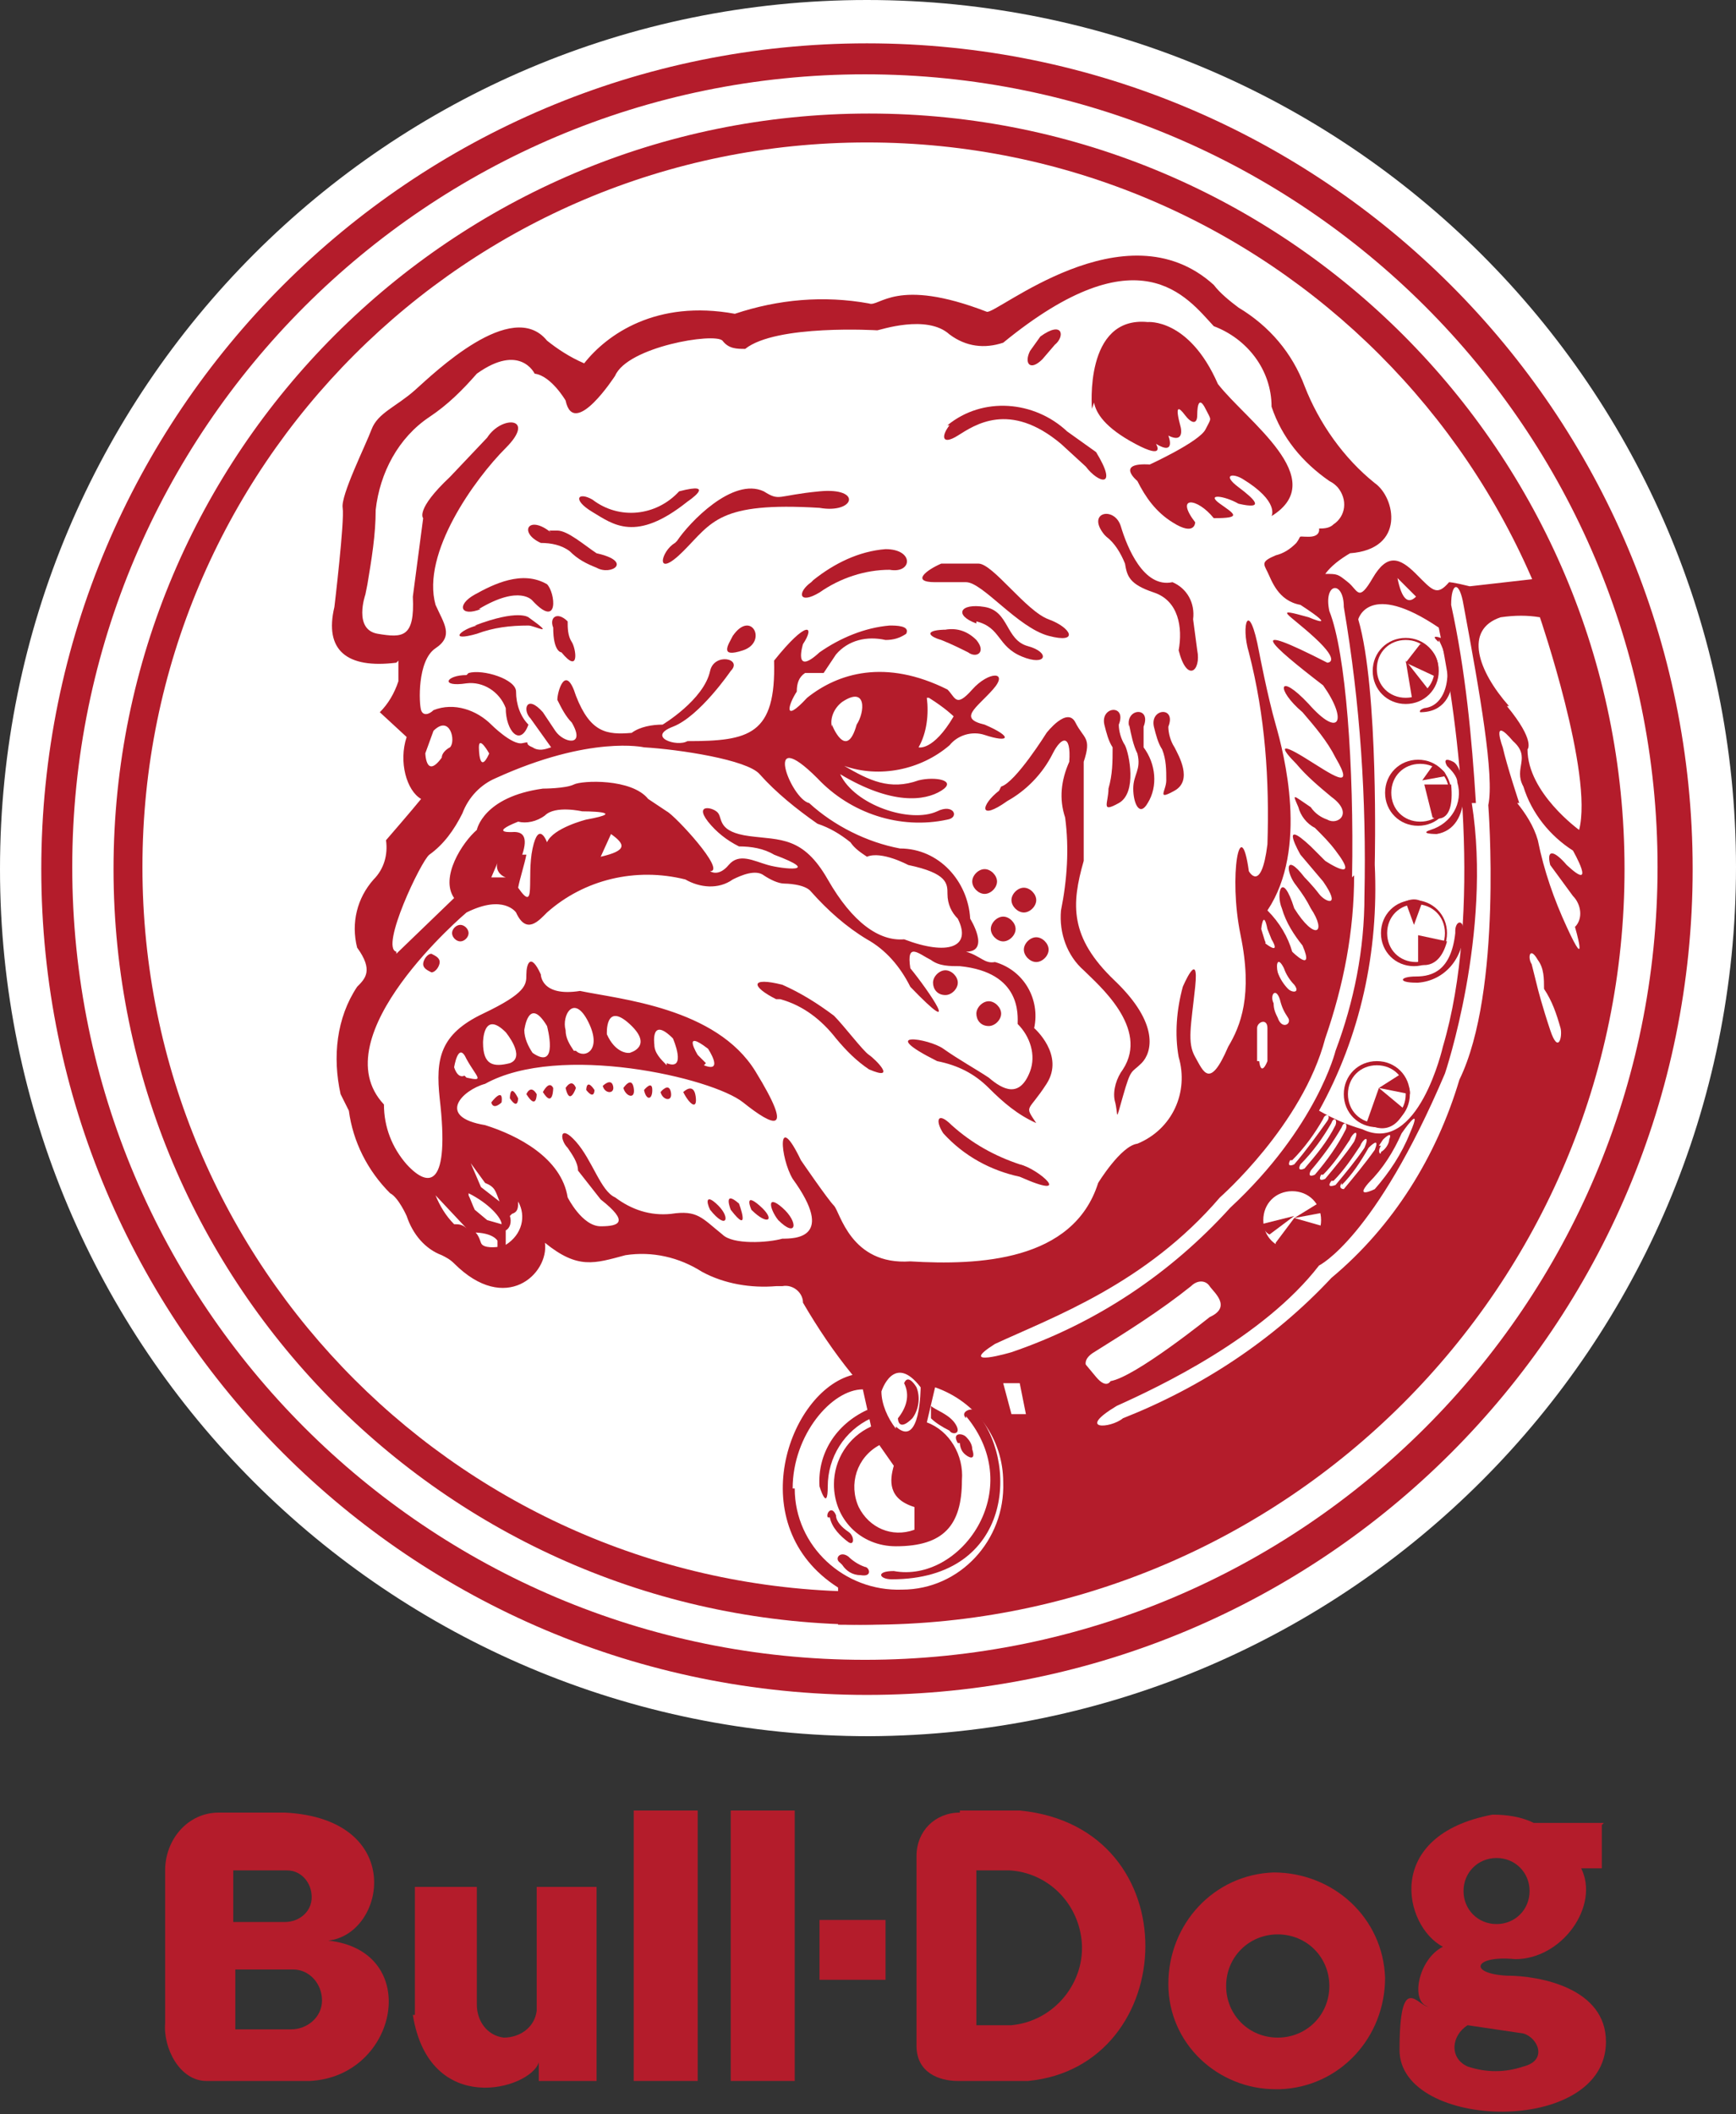 <?xml version="1.0" encoding="UTF-8"?>
<svg id="_レイヤー_1" data-name="レイヤー 1" xmlns="http://www.w3.org/2000/svg" xmlns:xlink="http://www.w3.org/1999/xlink" version="1.1" viewBox="0 0 84.1 102.4">
  <rect x="0" y="0" width="84.1" height="102.4" fill="#333333" stroke="none"/>
  <defs>
    <style>
      .cls-1 {
        fill: #b41c2b;
      }

      .cls-1, .cls-2, .cls-3 {
        stroke-width: 0px;
      }

      .cls-4 {
        clip-path: url(#clippath);
      }

      .cls-2 {
        fill: none;
      }

      .cls-3 {
        fill: #fff;
      }
    </style>
    <clipPath id="clippath">
      <rect class="cls-2" width="84.1" height="102.4"/>
    </clipPath>
  </defs>
  <g class="cls-4">
    <g id="_グループ_2452" data-name="グループ 2452">
      <path id="_パス_1509" data-name="パス 1509" class="cls-3" d="M42.1,84.1C18.8,84.1,0,65.3,0,42.1,0,18.8,18.8,0,42,0c23.2,0,42.1,18.8,42.1,42h0c0,23.2-18.8,42-42,42.1"/>
      <path id="_パス_1510" data-name="パス 1510" class="cls-1" d="M2,42.1c0-22.1,17.9-40,40-40,22.1,0,40,17.9,40,40,0,22.1-17.9,40-40,40-22.1,0-40-17.9-40-40M41.9,80.4c21.2,0,38.4-17.2,38.4-38.4,0-21.2-17.2-38.4-38.4-38.4-21.2,0-38.4,17.2-38.4,38.4,0,21.2,17.2,38.4,38.4,38.4"/>
      <path id="_パス_1511" data-name="パス 1511" class="cls-1" d="M5.5,42.1c0-20.2,16.4-36.6,36.6-36.6,20.2,0,36.6,16.4,36.6,36.6,0,20.2-16.4,36.6-36.6,36.6-20.2,0-36.6-16.4-36.6-36.6M42,77.1c19.4,0,35.1-15.7,35.1-35.1,0-19.4-15.7-35.1-35.1-35.1-19.4,0-35.1,15.7-35.1,35.1,0,19.4,15.7,35.1,35.1,35.1h0"/>
      <path id="_パス_1512" data-name="パス 1512" class="cls-1" d="M19.2,32.1c-2.4.3-3.5-.6-3-2.7,0,0,.5-4.2.4-4.8s1.1-3,1.4-3.8,1.2-1.1,2.1-1.9c.9-.8,4.7-4.5,6.4-2.4.5.4,1.1.8,1.8,1.1,1.1-1.4,3.5-3.1,7.3-2.4,2.1-.7,4.3-.9,6.5-.5.5.2,1.3-1.3,5.7.4.4.2,6.7-5.2,11-1.3.3.4.8.8,1.2,1.1,1.5.9,2.6,2.2,3.2,3.8.7,1.8,1.9,3.5,3.4,4.7,1,.7,1.5,3.2-1.2,3.4-.5.3-.9.6-1.2,1,.6,0,.6,0,1.1.4s.5,1,1.2-.2,1.3-1,2.1-.2,1,1.1,1.6.4c0,0,.2,0,1,.2l4.4-.5c9.9,26.9-9.2,51.2-35,50.8v-1.8c-4.7-3-2.4-9.5.7-10.3-.9-1.1-1.7-2.3-2.4-3.5,0-.5-.5-.9-1-.8-.1,0-.2,0-.3,0-1.2.1-2.5-.1-3.6-.7-1.1-.7-2.4-1-3.7-.8-1.5.4-2.3.7-3.9-.6.2,1.5-1.9,3.5-4.4,1-.2-.2-.4-.3-.6-.4-.8-.3-1.4-1-1.7-1.9,0,0-.4-.9-.8-1.1-1.1-1.1-1.8-2.5-2-4,0,0-.2-.4-.4-.8-.4-1.8-.2-3.7.8-5.2.4-.4.8-.8,0-1.9-.3-1.2,0-2.4.8-3.3.5-.5.7-1.2.6-1.9,0,0,1.3-1.5,1.7-2-.7-.4-1.1-1.8-.7-3l-1.3-1.2c.4-.4.7-.9.9-1.5v-1ZM17.7,28.8s-.6,1.7.6,1.9,1.8.2,1.7-1.8l.5-3.8s-.4-.4,1.3-2l1.8-1.9c.7-1.1,2.4-1,.9.5s-4.1,5.1-3.4,7.6c.4.9.9,1.5,0,2.1s-.8,2.7-.7,3,.4.2.6,0c1-.4,2.1,0,2.8.7,0,0,1,1,1.5.9s0,0,.5.2c.3.2.6.1.9,0l-1-1.4c-.4-.4-.2-1.2.6-.3.2.3.4.6.6.9.4.6,1.5.8.8-.4-.3-.3-.5-.7-.7-1.1,0-.4.4-1.8.9-.2.7,1.8,1.5,1.9,2.7,1.8.4-.3,1-.4,1.5-.4,0,0,2-1.2,2.3-2.6.2-.9,1.6-.6,1,0,0,0-1.5,2.2-2.8,2.7s.2,1,.7.7c3,0,4.3-.3,4.2-3.9,1.6-2,2-1.7,1.4-.8,0,0-.5,1.6.8.4,1-.7,2.2-1.2,3.4-1.3.3,0,1,0,.8.4-.3.2-.6.3-1,.3-.9-.2-1.8,0-2.4.7l-.6.9h-.9c-.3.2-.4.5-.4.9-.4.6-.7,1.6.5.3,1.5-1.2,3.8-1.9,6.8-.4.4.4.4.9,1.2,0s1.8-.9,1,0-1.7,1.4-.4,1.7c1.4.6,1.2.9,0,.5-.6-.2-1.3,0-1.7.5-1.4,1.2-3.4,1.6-5.1,1,1.2.7,2.2,1.2,3.6.7.8-.2,1.9,0,1.1.5s-2.4.7-4.9-.8c.7,1.5,3.4,2.4,4.7,1.8.8-.4,1.1.3.5.4-2.3.5-4.7-.3-6.3-2-2.7-2.7-1.3,1-.4,1.2,1.2,1.1,2.8,1.9,4.4,2.2,1.9,0,3.3,1.6,3.4,3.4,0,0,1,1.6-.2,1.6.7.2.9.6,1.4.5,1.4.4,2.2,1.8,1.9,3.2,0,0,1.5,1.3.6,2.7s-1.1,1-.5,1.9c-.9-.4-1.6-1-2.3-1.7-.7-.7-1.5-1.1-2.5-1.3-3-1.5-.4-1.1.3-.6s1.6,1,2.2,1.4c.7.6,1.5,1,2-.3.3-.8,0-1.7-.6-2.3,0-.4.2-2.5-2.8-2.8-.5,0-1,0-1.4-.3-.6-.3-1.2-.9-1,.4.9,1.1,2.6,3.6,0,.9-.5-1-1.2-1.8-2.1-2.3-1-.6-1.9-1.4-2.7-2.3-.3-.4-1.3-.4-1.3-.4-.3,0-.7-.2-1-.4-.4-.3-1.1,0-1.5.2-.7.5-1.6.4-2.3,0-2.4-.6-4.9,0-6.7,1.6-.4.4-1,1.1-1.5,0,0,0-.6-.9-2.4,0,0,0-7.1,6-4,9.3,0,1.1.4,2.1,1.1,2.9,1.1,1.2,2.1,1.1,1.6-3.2-.2-1.9,0-3.1,2.1-4.1s2.1-1.4,2.1-1.9.2-1.1.7,0c0,0,0,1.1,1.9.8,1.9.4,6.6.8,8.5,3.9s.9,2.7-.6,1.5-8.9-2.9-12.5-.9c-1.1.3-2.4,1.6,0,2,1.6.5,3.7,1.6,4,3.5,0,0,.7,1.4,1.6,1.4s1.4-.2,0-1.3l-1.1-1.4c0-.4-.3-.8-.5-1.1-.4-.4-.4-1.2.4-.3s1.2,2.4,1.9,2.7c.8.6,1.7.9,2.7.8,1.3-.2,1.5.2,2.5,1,.5.5,2.2.4,2.9.2.6,0,2.6,0,.5-2.9-.6-1-.8-3.4.4-.9,0,0,1.3,1.9,1.6,2.2s.8,2.9,3.7,2.7c3.3.2,7.9,0,9.1-3.8,0,0,1.1-1.8,1.9-1.9,1.7-.7,2.5-2.5,2-4.2-.2-1.1-.1-2.3.2-3.4,0,0,.8-1.9.6,0s-.4,2.7,0,3.4.7,1.6,1.6-.5c.6-1,1.2-2.5.6-5.4s0-6,.4-3.1c0,0,.6,1.1.9-1.3.1-3.1-.1-6.2-.9-9.3-.4-1.3,0-2.7.5,0,0,0,.4,2.1.8,3.5s1.6,6-.4,9c.6.6,1,1.3,1.2,2,0,0,1.1,1.1.5-.3-.4-.5-.8-1.1-1-1.8-.3-.7,0-1.9.6,0,1,1.6,1.6,1.2.8,0-.2-.4-.4-.7-.7-1.1-.5-.6-.6-1.7.4-.4,0,0,.4.4.7.8s1.1.7.2-.6l-1.1-1.3s-1.1-1.9.5-.4l.7.7s1.8,1.2.5-.5c-.3-.4-.6-.7-1-1.1-.4-.2-.7-.6-.8-1-.3-.7-.3-.6.6,0,.2.3.5.5.8.6.5.3,1.3-.3.2-1.1-.6-.5-1.2-1-1.7-1.6-.7-.7-.9-1.1.4-.3s2.5,1.7,1.5,0c-.4-.8-1-1.5-1.6-2.2-1.3-1.1-1.2-2,.3-.4,1.5,1.7,1.9.8.7-.9-2.6-2-3.9-3.2.2-1.1,0,0,.7,0-.6-1.2s-2.1-1.5-.3-1c0,0,1.6.7-.4-.6-1.1-.2-1.4-1.2-1.6-1.6s-.3-.5.4-.8c.4-.1.7-.3,1-.6.3-.4,0-.3.6-.3s.5-.4.5-.4c.2,0,.5,0,.7-.2.6-.4.7-1.2.2-1.8-.1-.1-.2-.2-.4-.3-1.3-.9-2.3-2.1-2.8-3.6,0-1.8-1.2-3.3-2.8-3.9-1.3-1.4-3.6-4.6-10.2.8-.9.3-1.8.2-2.6-.4-1.1-1-3.4-.2-3.5-.2,0,0-4.9-.3-6.4.9-.4,0-.8,0-1.1-.4-.4-.4-4.6.3-5.2,1.7,0,0-2,3.1-2.4,1.2,0,0-.7-1.2-1.5-1.3,0,0-.7-1.5-2.8,0-.7.8-1.4,1.5-2.3,2.1-1.5,1-2.4,2.7-2.6,4.5,0,1.2-.2,2.4-.4,3.6M19.2,46.2l2.8-2.7c-.7-1,.4-2.7,1.1-3.3,0,0,.3-1.6,3.2-2,0,0,1.1,0,1.5-.2s2.8-.3,3.6.7c.3.2.6.4.9.6.4.2,2.9,2.9,2.1,2.9,0,0,.4.3.9-.3s1.2-.2,1.9,0,2.7.4.3-.5c-.5-.3-1.1-.4-1.7-.4-.6-.3-1.1-.7-1.5-1.2-.7-.9.3-.7.5-.4s0,.9,1.5,1.1,2.6,0,3.8,2.1,2.5,3,3.7,2.9c2.1.8,3.3.4,2.6-1-.3-.3-.5-.7-.5-1.2,0-.5,0-1-1.9-1.4,0,0-1.3-.7-2-.4-.3-.2-.6-.4-.8-.7-.5-.4-1-.7-1.6-.9-1-.7-2-1.5-2.8-2.4-.6-.7-3.9-1.2-5.6-1.3,0,0-2.6-.6-7.2,1.5-.7.3-1.3.9-1.6,1.7-.4.8-.9,1.5-1.6,2-.4.3-2.4,4.5-1.6,4.7M20.6,36.4s0,1.4.8.3c0-.2.2-.4.4-.5.3-.3,0-1.6-.8-.8l-.4,1.1M23.2,36.2s0,1.4.5.3c0,0-.5-.9-.5-.3M40.3,35.1s.7,1.8,1.2,0c.4-.6.5-1.9-.7-1.1-.4.3-.6.8-.5,1.2M44.9,33.8c.1.8,0,1.7-.4,2.4,0,0,.7.2,1.7-1.5,0,0-.4-.4-1.2-.9M34.1,51.6c1,.4.2-.8.2-.8-1.3-1-.5.3-.5.3l.4.4ZM32.3,51.5c1,.4.3-1.2.3-1.2-1.1-1.1-.9.3-.9.3,0,.4.3.7.6,1M30.5,51s1.2-.3,0-1.4-1.1.5-1.1.5c.4.9,1,.9,1,.9M27.9,50.9c.4.4,1.3,0,.6-1.4s-1.3-.3-1.1.4c0,.4.2.7.4,1M25.8,51c1.3.9.7-1.3.7-1.3-.9-1.5-1.1.2-1.1.2,0,.4.2.8.4,1.1M24.7,51.5c.8-.3-.2-1.5-.2-1.5-1.1-1.1-1.1.5-1.1.5,0,1.1.5,1.2,1.3,1M22.6,52.2c.9.2.5,0,0-.9-.4-.9-.6.4-.6.4.2.6.5.4.5.4M25.5,41.4c-.1.5-.3,1.1-.4,1.6.9,1.3.4-.5.7-1.9s.7-.3.7-.3c.3-.7,1.9-1.1,1.9-1.1,2.2-.4-.2-.4-.2-.4,0,0-1.3-.3-1.8.2-.4.3-.9.4-1.3.3-1.5.6-.2.5-.2.5.4,0,.7.2.4,1.1M66.6,41.9c.2,4.2-.7,8.3-2.7,11.9.7.4,1.4.7,2.1.9,2.7,1.3,3.9-4,3.9-4,1.9-6.4.8-15.6-.2-20.3-3.4-2.3-3.9-.4-3.9-.4,1,3.4.8,11.8.8,11.8M65.6,42.4c0,2.7-.5,5.3-1.4,7.9-1.1,4.2-5.1,7.7-5.1,7.7-3.6,4.2-8.1,5.8-10.9,7.1-1.9,1.2.8.4.8.4,4.1-1.4,7.7-3.8,10.6-7,4.2-3.9,5.1-7.6,5.1-7.6.9-2.4,1.4-4.9,1.4-7.5.1-4.7-.2-9.3-1-14,0-1.3-1-1.2-.7.2.8,2,1.2,7.5,1.1,12.9M71.3,38.9c1,6.3-1.3,13.1-1.3,13.1-3.4,8-6.1,9.3-6.1,9.3-2.7,3.5-7.8,5.9-9.8,6.8-2,1.2-.3,1.1.3.6,3.8-1.5,7.3-3.8,10.1-6.8,3-2.5,5.1-5.9,6.2-9.6,2.1-4.3,1.4-13.3,1.4-13.3.3-1.4-.4-5.4-1.2-9.7-.2-1.2-.6-1.1-.6,0,.7,3.2,1,6.4,1.2,9.6M73,34.2c1.4,1.7,1,2.1,1,2.1,0,2.1,2.5,3.9,2.5,3.9.7-2.7-1.9-10.3-1.9-10.3-.6-.1-1.2-.1-1.9,0-1.8.6-1.1,2.6.4,4.3M73.5,38.9c.4.5.8,1.1,1,1.8.3,1.5.8,2.9,1.4,4.2,1.1,2.4.4,0,.4,0,.4-.4.3-1.1-.1-1.5,0,0,0,0,0,0l-1.1-1.5c-.2-.8.2-.7.8,0,1.5,1.4.3-.7.3-.7-1.1-.7-2-1.8-2.4-3.1-.5-.9.4-1.4-.5-2.2-1.1-1.3-.5.3-.5.3.2.9.8,2.7.8,2.7M53.1,66.7c.5.6.7.2.7.2,1.2-.2,4.8-3.1,4.8-3.1,1.1-.5.2-1.2,0-1.5-.2-.3-.6-.3-.9,0,0,0,0,0,0,0-1.5,1.2-3.1,2.2-4.7,3.2-.5.3-.4.6-.4.6l.5.6ZM49,68.5h.7l-.3-1.5h-.8l.4,1.5ZM38.5,72.1c0,2.8,2.4,5,5.2,4.9,2.8,0,5-2.4,4.9-5.2h0c0-2.1-1.3-3.9-3.3-4.6l-.4,1.7c1.1.4,1.8,1.6,1.7,2.8,0,2.2-.9,3.2-3.2,3.2-1.7,0-3-1.3-3-3,0,0,0,0,0,0,0-1.2.7-2.3,1.8-2.8l-.4-1.8c-1.5,0-3.4,2.2-3.4,4.8M43.4,69.1c1.2,1.1,1.2-1.9,1.2-1.9-1.3-1.7-1.9.2-1.9.2,0,.6.3,1.3.7,1.8M24.1,41.8l-.3.7h.7c-.3-.1-.5-.4-.4-.7,0,0,0,0,0,0M29.1,41.5c1.3-.3,1.2-.6.5-1.1l-.5,1.1ZM44.3,74.1v-1.1c-1.3-.4-1.2-1.3-1-2l-.7-1c-1.1.6-1.5,1.9-1,3,.5,1,1.6,1.5,2.7,1.1M62.6,60.5c.8,0,1.4-.6,1.4-1.4,0-.8-.6-1.4-1.4-1.4-.8,0-1.4.6-1.4,1.4,0,.8.6,1.4,1.4,1.4M61.3,45.7c.8.6.3-.2.3-.2l-.2-.5c-.2-1-.3,0-.3,0,.3,1,.2.6.2.6M62.4,47.9c.2.2.6.2.3-.2-.2-.2-.4-.5-.5-.8-.3-.6-.4-.2-.3.2.1.3.3.6.5.8M61.9,49.3c.2.6.7.3.5,0-.2-.3-.3-.5-.4-.9-.2-.6-.5-.2-.3.2,0,.3.1.5.2.7M61,51.4c.1.8.4,0,.4,0,0-.5,0-1.1,0-1.6,0-.5-.5-.3-.5,0,0,.5,0,1.1,0,1.6M21.1,57.9c.2.5.5,1,.9,1.4.2,0,.4,0,.6.2l-1.5-1.6ZM22.9,59.6c.2.1.3.3.4.6.1.3.8.2.8.2v-.3s-.2-.4-1.2-.4M22.7,57.9c.1.2.2.5.3.7l.6.5.7.2c0-.3-.6-1-1.6-1.5M22.7,56.1l.6,1.4.9.7c-.2-.5-.2-.7-.7-.9l-.8-1.1ZM24.7,58.9c.1.3,0,.6-.2.7,0,0,0,0,0,0v.7c.8-.5,1-1.4.6-2.1,0,.3,0,.5-.3.6M74.5,47.9s.2.8.6,2,.6.3.5-.1c-.2-.7-.4-1.3-.8-1.9,0-.5,0-1-.3-1.4-.4-.7-.5-.1-.3.2M68.6,28.9l-.9-.9c.2,1,.5,1.3.9.9M66.9,55.5c-.2.3,0,.5,0,.3.2-.1.4-.4.4-.6.2-.5-.3,0-.3,0l-.2.3ZM65,57.3c-.2.3.1.3.1.3.5-.6,1-1.2,1.5-1.9.2-.5,0-.4-.3-.1-.4.7-.8,1.3-1.3,1.8M64.5,57.2c-.3.4.2.2.2.2.5-.6,1-1.2,1.4-1.8.3-.7-.1-.4-.2-.1-.4.6-.8,1.2-1.3,1.7M64,56.9c-.2.4.2.2.2.2.5-.6,1-1.2,1.4-1.8.3-.7-.1-.4-.2-.1-.4.6-.8,1.2-1.3,1.7M63.5,56.7c-.2.4.2.2.2.2.6-.7,1.1-1.4,1.5-2.2.1-.3-.1-.4-.2-.1-.4.7-.9,1.4-1.5,2.1M63,56.4c-.2.4.2.2.2.2.6-.7,1.1-1.3,1.5-2.1.1-.3-.1-.4-.2-.1-.4.7-.9,1.4-1.5,2M62.5,56.2c-.2.4.2.2.2.2.6-.7,1.1-1.4,1.6-2.1.2-.3-.1-.4-.2-.1-.4.7-.9,1.4-1.5,2M66.3,57.3c-.7.8.3.3.3.3.7-.8,1.3-1.7,1.7-2.7.7-1.6-.4,0-.4,0-.4.9-.9,1.7-1.6,2.4"/>
      <path id="_パス_1513" data-name="パス 1513" class="cls-1" d="M43.8,67c.3.6.1,1.2-.3,1.7,0,0,0,.7.7,0,.3-.4.4-1,.2-1.5,0,0-.4-.7-.6-.2"/>
      <path id="_パス_1514" data-name="パス 1514" class="cls-1" d="M70.5,45.1c0-.5.4-.6.4,0,0,1.3-.9,2.4-2.2,2.5,0,0,0,0-.1,0-.9,0-.8-.3,0-.3s1.7-.3,1.9-2.1"/>
      <path id="_パス_1515" data-name="パス 1515" class="cls-1" d="M70.1,37.1s-.3-.5.3-.2,1,3.2-.8,3.5c0,0-.9,0-.3-.2,1-.3,1.6-1.3,1.3-2.3,0-.3-.3-.6-.5-.8"/>
      <path id="_パス_1516" data-name="パス 1516" class="cls-1" d="M69.7,31.1s-.5-.4.1-.2,1.3,3.6-1,3.6c0,0-.1-.1.2-.2,1.1-.1,1.5-1.8.7-3.3"/>
      <path id="_パス_1517" data-name="パス 1517" class="cls-1" d="M66.5,32.5c0-.9.7-1.6,1.6-1.6s1.6.7,1.6,1.6-.7,1.6-1.6,1.6h0c-.9,0-1.6-.7-1.6-1.6h0M68.1,33.8c.8,0,1.4-.6,1.4-1.4s-.6-1.4-1.4-1.4-1.4.6-1.4,1.4c0,.8.6,1.4,1.4,1.4,0,0,0,0,0,0"/>
      <path id="_パス_1518" data-name="パス 1518" class="cls-1" d="M67.1,38.4c0-.9.7-1.6,1.6-1.6.9,0,1.6.7,1.6,1.6,0,.9-.7,1.6-1.6,1.6h0c-.9,0-1.6-.7-1.6-1.6M68.8,39.8c.8,0,1.4-.6,1.4-1.4,0-.8-.6-1.4-1.4-1.4-.8,0-1.4.6-1.4,1.4,0,.8.6,1.4,1.4,1.4h0"/>
      <path id="_パス_1519" data-name="パス 1519" class="cls-1" d="M66.9,45.2c0-.9.7-1.6,1.6-1.6.9,0,1.6.7,1.6,1.6,0,.9-.7,1.6-1.6,1.6h0c-.9,0-1.6-.7-1.6-1.6M68.6,46.6c.8,0,1.4-.6,1.4-1.4,0-.8-.6-1.4-1.4-1.4-.8,0-1.4.6-1.4,1.4,0,.8.6,1.4,1.4,1.4h0"/>
      <path id="_パス_1520" data-name="パス 1520" class="cls-1" d="M65.1,53c0-.9.7-1.6,1.6-1.6.9,0,1.6.7,1.6,1.6,0,.9-.7,1.6-1.6,1.6-.9,0-1.6-.7-1.6-1.6,0,0,0,0,0,0M66.7,54.4c.8,0,1.4-.6,1.4-1.4,0-.8-.6-1.4-1.4-1.4-.8,0-1.4.6-1.4,1.4,0,.8.6,1.4,1.4,1.4"/>
      <path id="_パス_1521" data-name="パス 1521" class="cls-1" d="M46,69.3c.1.2.6.2.3-.3s-1-.7-1.2-.9v.6c.2.2.5.4.9.6"/>
      <path id="_パス_1522" data-name="パス 1522" class="cls-1" d="M46.5,69.9s0,.3.2.5.6.4.4-.2c0-.2-.1-.4-.3-.6-.2-.2-.7-.2-.4.3"/>
      <path id="_パス_1523" data-name="パス 1523" class="cls-1" d="M42,68.3c-1.5.7-2.4,2.1-2.3,3.7,0,0,.4,1.3.4,0,0-1.4.8-2.7,2.1-3.3v-.4Z"/>
      <path id="_パス_1524" data-name="パス 1524" class="cls-1" d="M40.1,73.5c-.1-.2.2-.6.4-.1,0,.3.3.6.6.8.3.2.3.7,0,.5-.4-.3-.8-.7-.9-1.2"/>
      <path id="_パス_1525" data-name="パス 1525" class="cls-1" d="M40.7,75.7c-.3-.2,0-.6.4-.3.2.2.5.4.8.5.2,0,.4.5-.2.4-.4,0-.7-.2-.9-.5"/>
      <path id="_パス_1526" data-name="パス 1526" class="cls-1" d="M46.8,68.7c-.3-.3.2-.5.4-.4,2.2,2.4,1.9,8.2-4,8.2-.6,0-.8-.4.1-.4,3.2.6,6.5-3.9,3.5-7.5"/>
      <path id="_パス_1527" data-name="パス 1527" class="cls-1" d="M37.6,48.4c-1.2-.6-1.3-1.1.3-.7.9.4,1.7.9,2.5,1.5.5.5,1.4,1.7,1.7,1.9s1.4,1.3,0,.7c-.6-.4-1.1-.9-1.6-1.5-.7-.9-1.6-1.6-2.7-1.9"/>
      <path id="_パス_1528" data-name="パス 1528" class="cls-1" d="M45.7,54.9c-.4-.6-.3-1.1.4-.4,1,.9,2.1,1.5,3.3,1.9.9.2,2.7,1.8,0,.6-1.4-.3-2.7-1-3.7-2.1"/>
      <path id="_パス_1529" data-name="パス 1529" class="cls-1" d="M47.9,49.7c.3,0,.6-.3.6-.6,0-.3-.3-.6-.6-.6-.3,0-.6.3-.6.6,0,.3.2.6.6.6,0,0,0,0,0,0"/>
      <path id="_パス_1530" data-name="パス 1530" class="cls-1" d="M47.7,43.3c.3,0,.6-.3.6-.6,0-.3-.3-.6-.6-.6-.3,0-.6.3-.6.6h0c0,.3.3.6.6.6"/>
      <path id="_パス_1531" data-name="パス 1531" class="cls-1" d="M49.6,44.2c.3,0,.6-.3.6-.6,0-.3-.3-.6-.6-.6-.3,0-.6.3-.6.6h0c0,.3.3.6.6.6"/>
      <path id="_パス_1532" data-name="パス 1532" class="cls-1" d="M48.6,45.6c.3,0,.6-.3.6-.6,0-.3-.3-.6-.6-.6-.3,0-.6.3-.6.6,0,0,0,0,0,0,0,.3.3.6.6.6"/>
      <path id="_パス_1533" data-name="パス 1533" class="cls-1" d="M50.2,46.6c.3,0,.6-.3.6-.6s-.3-.6-.6-.6-.6.3-.6.6.3.6.6.6h0"/>
      <path id="_パス_1534" data-name="パス 1534" class="cls-1" d="M22.3,45.6c.2,0,.4-.2.4-.4s-.2-.4-.4-.4-.4.2-.4.4h0c0,.2.2.4.4.4"/>
      <path id="_パス_1535" data-name="パス 1535" class="cls-1" d="M20.9,47.1c.2,0,.4-.3.4-.5,0-.2-.2-.3-.4-.4-.2,0-.4.3-.4.5,0,.2.2.3.4.4"/>
      <path id="_パス_1536" data-name="パス 1536" class="cls-1" d="M52.9,19.8s-.4-4.5,2.7-4.2c0,0,2-.2,3.4,3,1.4,1.8,5.5,4.6,2.6,6.4,0,0,.4-.7-1.4-1.8-.5-.3-1-.2-.2.4s1.3,1.1,0,.8c-.7-.4-1.6-.5-.9,0s1.1.7-.3.7c-.8-1-1.9-1.1-.9.2,0,0,0,.7-1.1,0-.8-.5-1.3-1.2-1.7-2,0,0-1.1-.9.6-.8,0,0,2.4-1.1,2.7-1.7s.3-.4,0-1-.4-.2-.4.3-.3.4-.6,0-.5-.5-.2.6c0,0,.2.8-.6.4,0,0,.4,1-.6.4,0,0,.5.8-1,0s-1.9-1.5-2-2"/>
      <path id="_パス_1537" data-name="パス 1537" class="cls-1" d="M49.9,17c-.3.6,0,1,.6.4l.6-.7c.5-.4.4-1.2-.7-.4l-.5.7Z"/>
      <path id="_パス_1538" data-name="パス 1538" class="cls-1" d="M46,20.6c-.4.5-.4,1,.4.5s2.5-1.7,5,.4l1.2,1.1c.6.8,1.6,1.1.5-.7l-1.4-1c-1.6-1.5-4.1-1.7-5.8-.3"/>
      <path id="_パス_1539" data-name="パス 1539" class="cls-1" d="M53.5,25.9c-.9-1.1.5-1.4.8-.4s1.1,3,2.5,2.7c.7.3,1.1,1,1,1.8l.2,1.5c.2,1-.5,1.6-.9,0,.2-1.1,0-2.4-1.2-2.8s-1.3-.8-1.4-1.4c-.2-.5-.5-1-.9-1.3"/>
      <path id="_パス_1540" data-name="パス 1540" class="cls-1" d="M45.3,28.2c-1.2,0-.4-.6.3-.9h1.8c.7,0,2.3,2.3,3.4,2.7s1.5,1.2,0,.8-3.2-2.6-4-2.6h-1.6Z"/>
      <path id="_パス_1541" data-name="パス 1541" class="cls-1" d="M39.3,28.2c-.7.5-.6,1.1.4.5,1-.7,2.2-1.1,3.4-1.1,1.1.2,1.2-1-.2-1-1.3.1-2.5.7-3.5,1.5"/>
      <path id="_パス_1542" data-name="パス 1542" class="cls-1" d="M47.3,30.2c-1.1-.4-.8-1,.4-.8s1,1.6,2.1,1.9.9,1-.3.5-1-1.4-2.2-1.7"/>
      <path id="_パス_1543" data-name="パス 1543" class="cls-1" d="M45.9,30.5c-1.1,0-1,.3-.3.5.5.2.9.4,1.3.6.4.3.9,0,.4-.6-.4-.4-.9-.6-1.5-.5"/>
      <path id="_パス_1544" data-name="パス 1544" class="cls-1" d="M32.7,26.3c-.7.4-1,1.8.4.4s1.7-2.4,6.6-2.1c1.7.3,2.1-1,0-.8s-1.9.5-2.7,0c-1.5-.7-3.6,1.5-4.2,2.4"/>
      <path id="_パス_1545" data-name="パス 1545" class="cls-1" d="M28.7,24.2c-.7-.4-1,0,0,.6s2.1,1.5,4.6-.5c0,0,1.5-1-.4-.5-1.1,1.2-2.9,1.4-4.2.4"/>
      <path id="_パス_1546" data-name="パス 1546" class="cls-1" d="M26.7,25.8c-1.1-.9-1.6,0-.5.5.5,0,1,.1,1.4.4.4.4.8.6,1.3.8.7.4,1.8-.3,0-.7-.6-.4-1.4-1.1-1.9-1.1h-.4Z"/>
      <path id="_パス_1547" data-name="パス 1547" class="cls-1" d="M23.3,29.5c-1,.4-1.2-.2-.3-.7s2.3-1.2,3.5-.5c.4.4.6,2.2-.7.8,0,0-.6-.8-2.6.4"/>
      <path id="_パス_1548" data-name="パス 1548" class="cls-1" d="M23.1,30.3c-.8.2-1.4.8,0,.4.8-.3,1.6-.4,2.5-.4.3,0,1.4.6,0-.4,0,0-.5-.4-2.6.4"/>
      <path id="_パス_1549" data-name="パス 1549" class="cls-1" d="M22.6,32.7c-1,0-1.3.6,0,.4.8-.1,1.6.4,1.9,1.2,0,1.1.7,1.9,1.1.8-.4-.4-.6-1-.6-1.6,0-.6-1.6-1.1-2.3-.9"/>
      <path id="_パス_1550" data-name="パス 1550" class="cls-1" d="M48.4,38.3c-.9.7-1,1.5.4.5.9-.5,1.7-1.3,2.2-2.3.4-.8.9-1,.8.4-.4.9-.5,1.8-.2,2.7.2,1.5.1,3-.2,4.5-.1,1.1.3,2.2,1.1,2.9.7.7,3.2,2.8,1.9,4.8-.3.4-.5,1-.4,1.5.2.7,0,1.2.4-.2s.4-1.1.9-1.6.9-1.9-1.3-4-2.1-3.7-1.5-5.8v-4.8c.4-1.2,0-1.1-.4-1.9s-1.4.5-1.4.5c0,0-1.5,2.4-2.2,2.6"/>
      <path id="_パス_1551" data-name="パス 1551" class="cls-1" d="M53.5,35.1c-.2-.9,1.1-1,.7,0,0,.3.1.7.3,1,.2.4.6,2.3-.3,2.8s-.5,0-.5-.7c.2-.7.2-1.3.2-2-.2-.3-.3-.7-.4-1.1"/>
      <path id="_パス_1552" data-name="パス 1552" class="cls-1" d="M54.7,35.2c-.2-.9,1.1-1,.7,0,0,.3,0,.7,0,1,.6.8.7,1.9.2,2.7-.4.7-.7,0-.7-.7s.4-.9.2-1.7c-.2-.4-.3-.9-.4-1.4"/>
      <path id="_パス_1553" data-name="パス 1553" class="cls-1" d="M55.9,35.2c-.2-.9,1.1-1,.7,0,0,.3.1.7.3,1,.2.4.9,1.6,0,2.1s-.4,0-.4-.5c0-.5,0-1-.2-1.5-.2-.3-.3-.7-.4-1.1"/>
      <path id="_パス_1554" data-name="パス 1554" class="cls-1" d="M23.8,53.4s.6-.8.5,0c0,0-.4.4-.5,0"/>
      <path id="_パス_1555" data-name="パス 1555" class="cls-1" d="M24.7,53.2s0-.8.4,0c0,0,0,.6-.4,0"/>
      <path id="_パス_1556" data-name="パス 1556" class="cls-1" d="M25.5,53s.2-.5.5,0c0,0,0,.8-.5,0"/>
      <path id="_パス_1557" data-name="パス 1557" class="cls-1" d="M26.3,52.9s.3-.6.5-.2c0,0,0,1-.5.2"/>
      <path id="_パス_1558" data-name="パス 1558" class="cls-1" d="M27.4,52.7s.3-.5.5,0c0,0-.3.9-.5,0"/>
      <path id="_パス_1559" data-name="パス 1559" class="cls-1" d="M28.4,52.8s0-.6.4,0c0,0,0,.5-.4,0"/>
      <path id="_パス_1560" data-name="パス 1560" class="cls-1" d="M29.2,52.6s.4-.4.5,0-.4.4-.5,0"/>
      <path id="_パス_1561" data-name="パス 1561" class="cls-1" d="M30.2,52.7s.4-.6.5,0-.4.4-.5,0"/>
      <path id="_パス_1562" data-name="パス 1562" class="cls-1" d="M31.2,52.8s.4-.5.4,0-.3.5-.4,0"/>
      <path id="_パス_1563" data-name="パス 1563" class="cls-1" d="M32,52.9s.4-.5.5,0-.4.4-.5,0"/>
      <path id="_パス_1564" data-name="パス 1564" class="cls-1" d="M33.1,52.9s.5-.5.6.2-.3.4-.6-.2"/>
      <path id="_パス_1565" data-name="パス 1565" class="cls-1" d="M34.4,58.6c-.2-.4-.2-.8.4-.2s.4,1.2-.4.2"/>
      <path id="_パス_1566" data-name="パス 1566" class="cls-1" d="M35.4,58.6s-.4-1,.4-.3c0,0,.6,1.6-.4.3"/>
      <path id="_パス_1567" data-name="パス 1567" class="cls-1" d="M36.4,58.6s-.4-.9.4-.2.4,1-.4.2"/>
      <path id="_パス_1568" data-name="パス 1568" class="cls-1" d="M37.7,59.1c-.4-.5-.6-1.3.2-.6s.7,1.5-.2.6"/>
      <path id="_パス_1569" data-name="パス 1569" class="cls-1" d="M35.5,30.8c-.2.4-.7,1.1.5.7s.4-2-.5-.7"/>
      <path id="_パス_1570" data-name="パス 1570" class="cls-1" d="M26.8,30.4c-.2-.5.2-.8.7-.3,0,.3,0,.7.2,1,.2.3.4,1.6-.5.5,0,0-.4,0-.4-1.2"/>
      <path id="_パス_1571" data-name="パス 1571" class="cls-1" d="M45.8,48.2c.3,0,.6-.3.6-.6,0-.3-.3-.6-.6-.6-.3,0-.6.3-.6.6,0,.3.2.6.6.6,0,0,0,0,0,0"/>
      <path id="_パス_1572" data-name="パス 1572" class="cls-1" d="M68.8,31.2l-.7.9,1.5.7c.2-.6,0-1.3-.7-1.6,0,0,0,0-.1,0"/>
      <path id="_パス_1573" data-name="パス 1573" class="cls-1" d="M68.1,32l.3,1.8s.4.4.8-.4l-1.1-1.4Z"/>
      <path id="_パス_1574" data-name="パス 1574" class="cls-1" d="M69.4,37.1l-.5.7,1.1-.2s.2-.2-.5-.5"/>
      <path id="_パス_1575" data-name="パス 1575" class="cls-1" d="M70.2,38h-1.2l.4,1.6s1.1.5.9-1.6"/>
      <path id="_パス_1576" data-name="パス 1576" class="cls-1" d="M68.1,43.7l.4,1.1.4-1.1s-.3-.3-.9,0"/>
      <path id="_パス_1577" data-name="パス 1577" class="cls-1" d="M70.1,45.6l-1.4-.3v1.4c0,0,1,.4,1.4-1.1"/>
      <path id="_パス_1578" data-name="パス 1578" class="cls-1" d="M67.9,52l-1.1.7,1.5.3s.1-.4-.5-1"/>
      <path id="_パス_1579" data-name="パス 1579" class="cls-1" d="M68,53.7l-1.2-1-.6,1.7s1.2.9,1.9-.7"/>
      <path id="_パス_1580" data-name="パス 1580" class="cls-1" d="M64,58.2l-1.3.8,1.6-.3s.2,0-.3-.5"/>
      <path id="_パス_1581" data-name="パス 1581" class="cls-1" d="M61.1,59.3l1.6-.4-1.2.9c-.2-.1-.3-.3-.4-.5"/>
      <path id="_パス_1582" data-name="パス 1582" class="cls-1" d="M61.8,60.2l.9-1.2,1.4.4s-.4,2-2.3.9"/>
      <path id="_パス_1583" data-name="パス 1583" class="cls-1" d="M10.7,87.8h3.1c5.9.3,4.9,5.9,2.1,6.2,4.6.5,3.4,6.6-.9,6.8h-5c-1.3,0-2.1-1.6-2-2.8v-7.4c0-1.5,1.1-2.8,2.6-2.8,0,0,0,0,0,0M13.8,90.6h-2.5v2.5h2.5c.7,0,1.3-.5,1.3-1.2,0-.7-.5-1.3-1.2-1.3,0,0,0,0-.1,0M14.1,95.4h-2.7v2.9h2.7c.8,0,1.5-.6,1.5-1.4,0-.8-.6-1.5-1.4-1.5,0,0,0,0-.1,0"/>
      <path id="_パス_1584" data-name="パス 1584" class="cls-1" d="M20.1,97.6v-6.2h3v5.7c0,.8.5,1.5,1.3,1.6.8,0,1.5-.5,1.6-1.3,0-.1,0-.3,0-.4v-5.6h2.9v9.4h-2.8v-.9c-.4,1.3-5.3,2.7-6.1-2.3"/>
      <rect id="_長方形_320" data-name="長方形 320" class="cls-1" x="30.7" y="87.7" width="3.1" height="13.1"/>
      <rect id="_長方形_321" data-name="長方形 321" class="cls-1" x="35.4" y="87.7" width="3.1" height="13.1"/>
      <rect id="_長方形_322" data-name="長方形 322" class="cls-1" x="39.7" y="93" width="3.2" height="2.9"/>
      <path id="_パス_1585" data-name="パス 1585" class="cls-1" d="M46.5,87.7h2.9c8.3.8,7.8,12.4.4,13.1h-3.4c-.9,0-2-.4-2-1.7v-9.2c0-1.2.9-2.1,2.1-2.1M47.3,90.5v7.6h1.7c2.1-.2,3.6-2.1,3.4-4.1-.2-1.9-1.7-3.3-3.5-3.4h-1.6Z"/>
      <path id="_パス_1586" data-name="パス 1586" class="cls-1" d="M56.6,96.1c0-2.9,2.2-5.3,5.1-5.4,2.9,0,5.3,2.2,5.4,5.1,0,2.9-2.2,5.3-5.1,5.4,0,0-.1,0-.2,0-2.8,0-5.2-2.2-5.2-5.1M61.9,98.7c1.4,0,2.5-1.1,2.5-2.5s-1.1-2.5-2.5-2.5c-1.4,0-2.5,1.1-2.5,2.5,0,1.4,1.1,2.5,2.5,2.5"/>
      <path id="_パス_1587" data-name="パス 1587" class="cls-1" d="M77.6,88.4v2.1h-1c.9,1.8-.9,4.4-3.2,4.4-2-.2-2.3.7-.4.8,1.6,0,4.8.6,4.8,3.2,0,4.6-10,4.3-10,.4s.9-2.1,1.4-2.1c-.9-.2-.5-2.3.7-2.9-1.9-1-2.9-5.4,2.4-6.4.7,0,1.4.1,2,.4h3.4ZM72.5,93.2c.9,0,1.6-.7,1.6-1.6,0-.9-.7-1.6-1.6-1.6s-1.6.7-1.6,1.6h0c0,.9.7,1.6,1.6,1.6M71.1,100.1c.9.3,1.8.3,2.7,0,1.2-.3.7-1.4,0-1.6l-2.7-.4c-.8.5-.9,1.6,0,2"/>
    </g>
  </g>
</svg>
